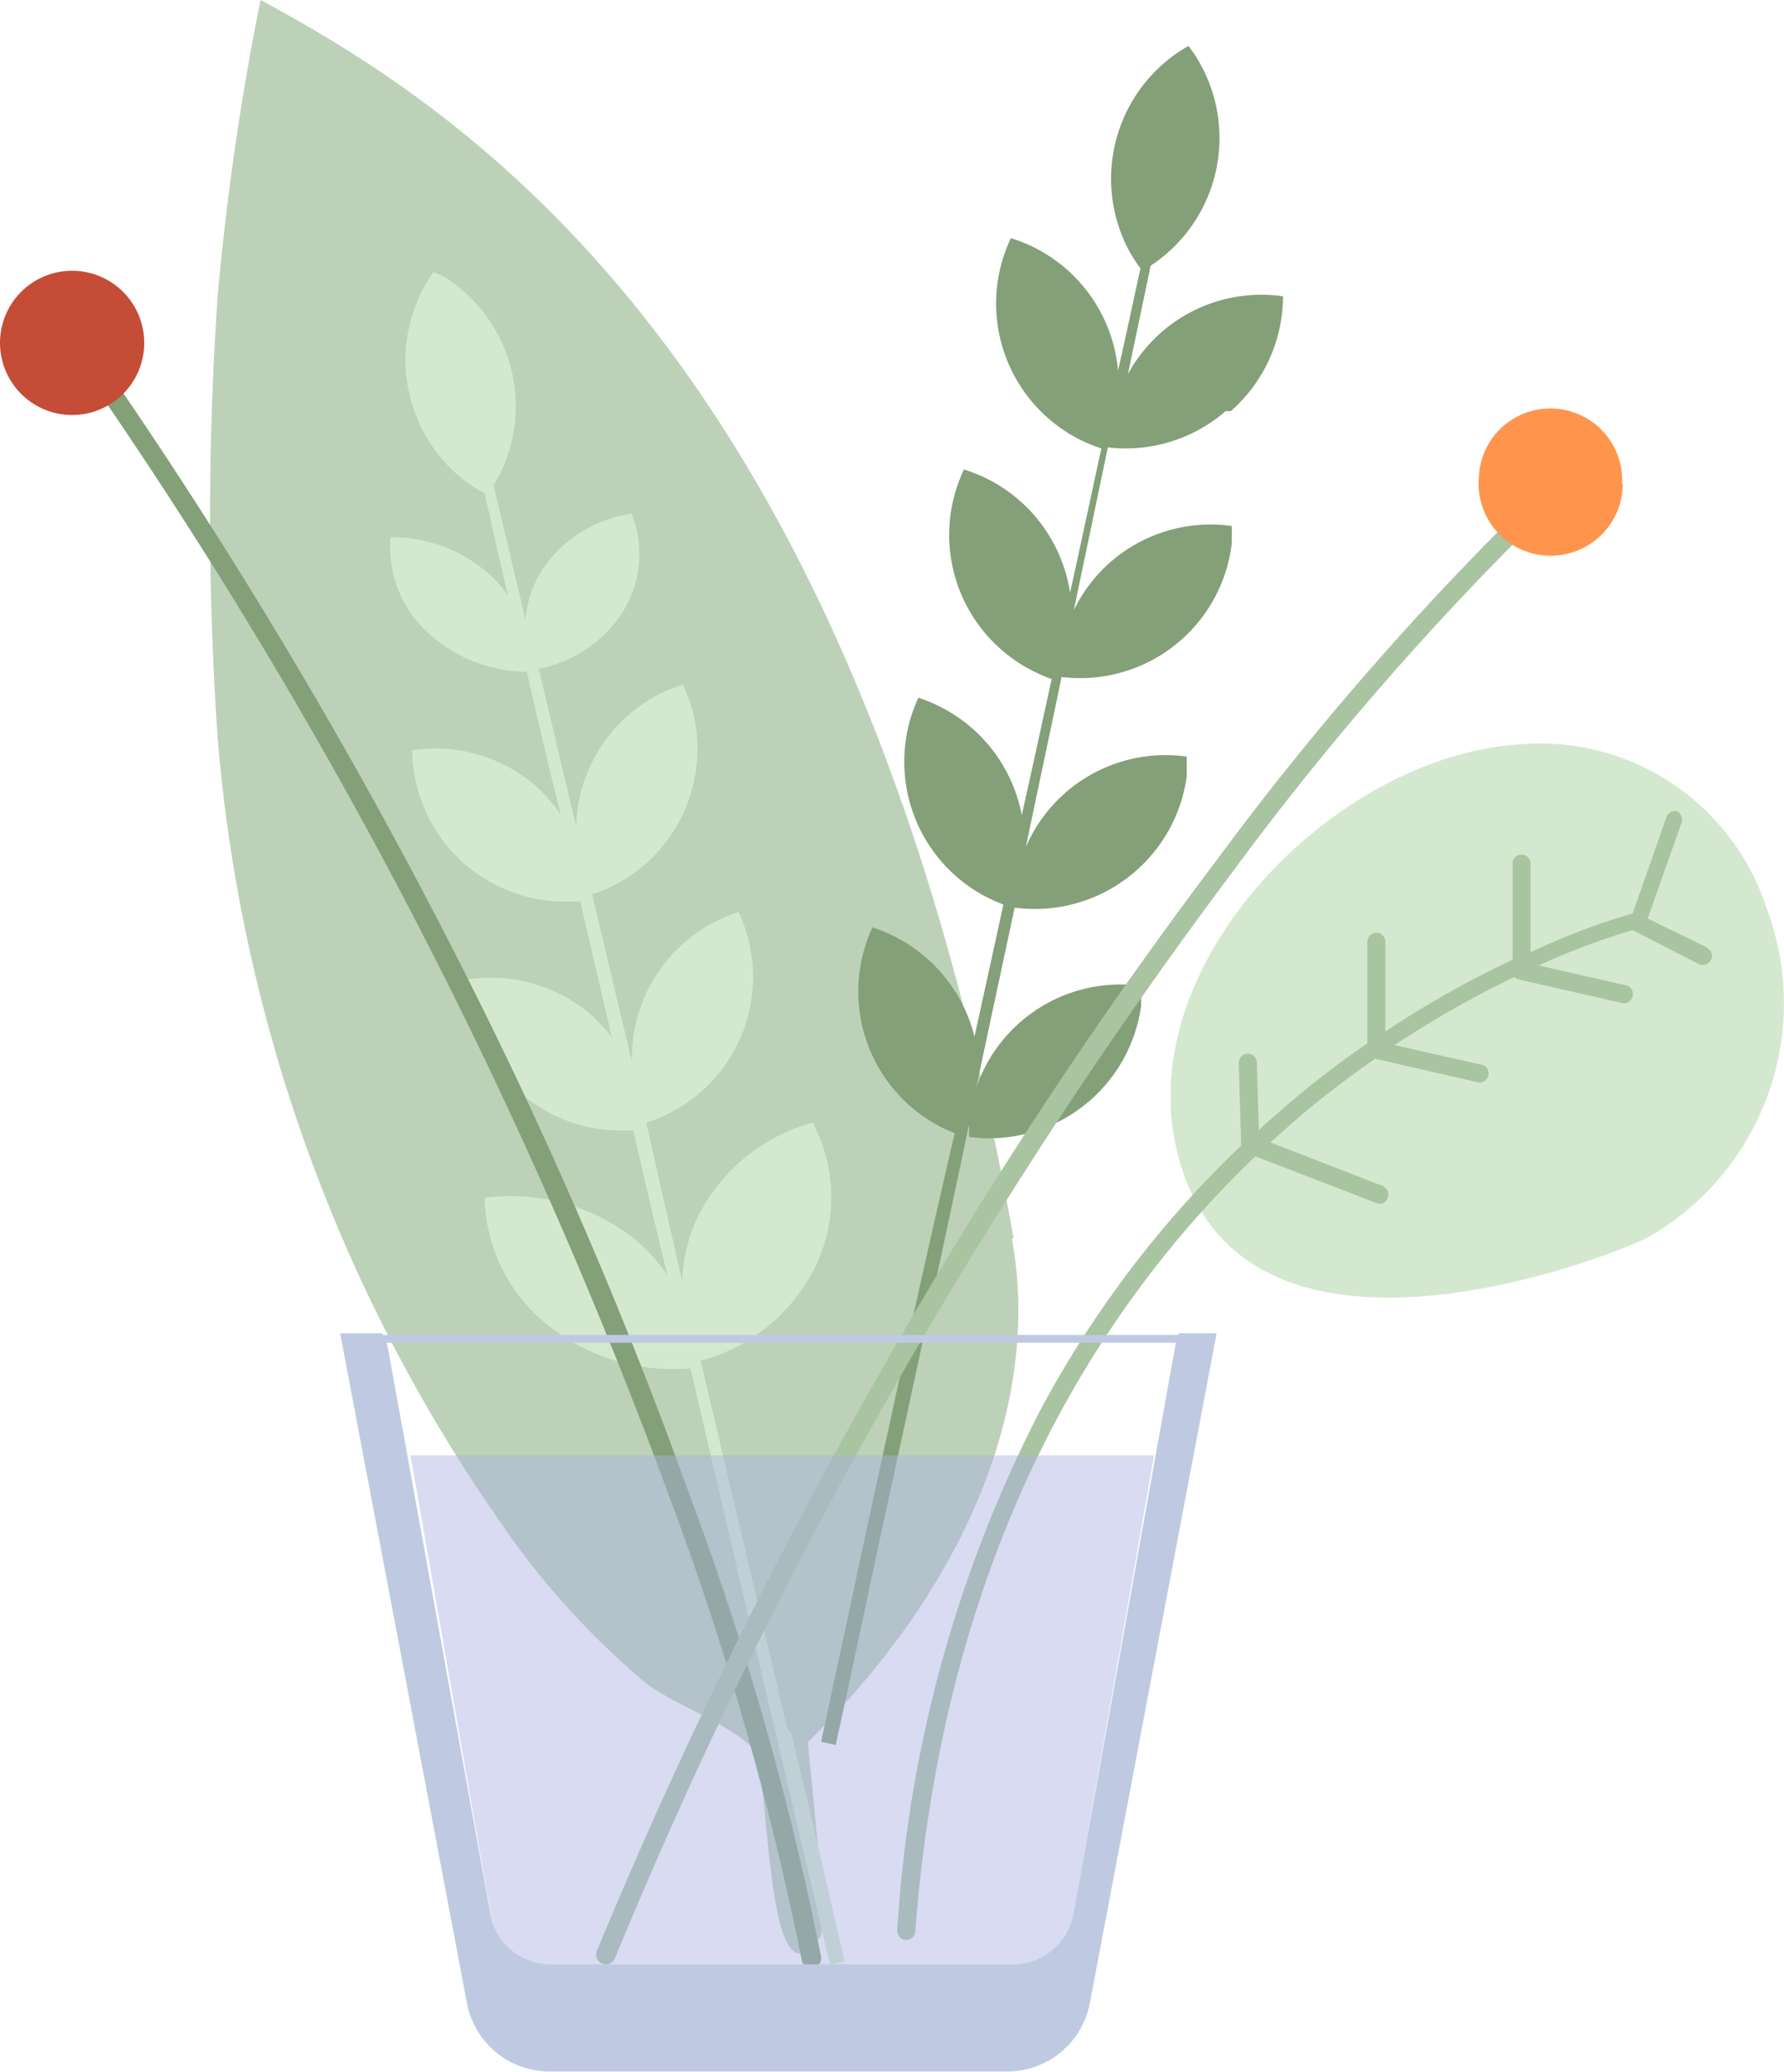 <svg xmlns="http://www.w3.org/2000/svg" xmlns:xlink="http://www.w3.org/1999/xlink" viewBox="0 0 52.45 60.9">
  <defs>
    <style>
      .cls-1 {
        fill: none;
      }

      .cls-2 {
        fill: #bdd1b8;
      }

      .cls-3 {
        fill: #d4e8cf;
      }

      .cls-4 {
        fill: #a9c4a1;
      }

      .cls-5 {
        fill: #83a078;
      }

      .cls-6 {
        fill: #c54c37;
      }

      .cls-7 {
        fill: #ff954d;
      }

      .cls-8 {
        fill: #bfcae2;
      }

      .cls-9 {
        opacity: 0.46;
      }

      .cls-10 {
        clip-path: url(#clip-path);
      }

      .cls-11 {
        fill: #a9b1e0;
      }
    </style>
    <clipPath id="clip-path">
      <rect class="cls-1" x="12.07" y="42.78" width="21.85" height="14.96"/>
    </clipPath>
  </defs>
  <g id="Layer_2" data-name="Layer 2">
    <g id="Group_45542" data-name="Group 45542">
      <path id="Path_594557" data-name="Path 594557" class="cls-2" d="M29.8,36.4C25.26,11,14.1,3.46,7.66,0A79.6,79.6,0,0,0,6.4,8.7a94.58,94.58,0,0,0,0,13,47,47,0,0,0,8.28,23A23.31,23.31,0,0,0,19,49.48c.76.6,2.57,1.24,3.15,1.94.35.43.37,4,.88,5.43.24.65.57.84,1.09.08.2-.3-.23-4.25-.37-5.72,5.11-5.05,6.8-10.46,6-14.8"/>
      <path id="Path_594558" data-name="Path 594558" class="cls-3" d="M51.9,26.58a7,7,0,0,0-7.33-4.69C38.83,22.31,32.42,29.21,35,35s12.43,1.91,13.45,1.37a7.92,7.92,0,0,0,3.44-9.8"/>
      <path id="Path_594559" data-name="Path 594559" class="cls-4" d="M50.21,27.86,48.44,27l1-2.82a.27.27,0,0,0-.16-.34A.28.28,0,0,0,49,24l-1,2.85h0a20.3,20.3,0,0,0-3,1.14V25.34a.27.27,0,0,0-.53,0v2.87a29.19,29.19,0,0,0-3.74,2.11V27.67a.26.26,0,0,0-.28-.25.27.27,0,0,0-.25.25v3a27.94,27.94,0,0,0-2.29,1.75c-.3.26-.6.52-.9.8l-.06-2a.27.27,0,0,0-.29-.25.28.28,0,0,0-.24.26l.07,2.44v0a30.79,30.79,0,0,0-5.94,7.85,38.35,38.35,0,0,0-4.17,15.22.34.34,0,0,0,.08.21.28.28,0,0,0,.17.07.26.26,0,0,0,.28-.24c.87-11.54,5.66-18.65,10-22.79l3.55,1.37a.25.25,0,0,0,.34-.15.28.28,0,0,0-.15-.35l-3.3-1.28.88-.78c.74-.62,1.48-1.18,2.2-1.68l3,.69a.26.26,0,0,0,.14-.51h0l-2.57-.58a29.8,29.8,0,0,1,3.52-2h0a.4.4,0,0,0,.13.07l3.07.7a.27.27,0,0,0,.12-.52h0l-2.6-.59A20.08,20.08,0,0,1,48,27.34l1.95,1a.26.26,0,0,0,.35-.12.25.25,0,0,0-.11-.35"/>
      <path id="Path_594560" data-name="Path 594560" class="cls-3" d="M23.15,50.82,20.6,40A5.28,5.28,0,0,0,24,37.17,4.66,4.66,0,0,0,23.89,33a5.34,5.34,0,0,0-3.38,2.78,4.65,4.65,0,0,0-.45,1.9L19,33h0a4.49,4.49,0,0,0,2.93-5.64,3.71,3.71,0,0,0-.22-.55,4.5,4.5,0,0,0-3.13,4.4q-.6-2.5-1.17-4.92a4.49,4.49,0,0,0,2.87-5.67c-.06-.17-.13-.34-.2-.5a4.49,4.49,0,0,0-3.14,4.17c-.38-1.58-.74-3.12-1.1-4.63A3.8,3.8,0,0,0,18.3,18a3.2,3.2,0,0,0,.27-2.9,3.8,3.8,0,0,0-2.63,1.65,3.21,3.21,0,0,0-.49,1.47c-.32-1.35-.63-2.66-.94-3.95A4.49,4.49,0,0,0,13,8.1L12.74,8a4.48,4.48,0,0,0,1.09,6.25,3.58,3.58,0,0,0,.42.25c.22,1,.45,2,.68,3a3.24,3.24,0,0,0-.45-.53,4.29,4.29,0,0,0-3-1.18,3.42,3.42,0,0,0,1.08,2.79,4.35,4.35,0,0,0,2.93,1.17c.31,1.37.64,2.77,1,4.2a4.91,4.91,0,0,0-.8-.9,4.53,4.53,0,0,0-3.57-1,4.49,4.49,0,0,0,4.52,4.45l.42,0c.31,1.33.62,2.67.93,4a4.45,4.45,0,0,0-.66-.71,4.51,4.51,0,0,0-3.57-1,4.49,4.49,0,0,0,4.53,4.44h.33c.32,1.4.65,2.81,1,4.25a5.12,5.12,0,0,0-1-1.09,5.87,5.87,0,0,0-4.37-1.18,4.91,4.91,0,0,0,1.93,3.8,5.87,5.87,0,0,0,4.12,1.21c.82,3.53,1.66,7.15,2.53,10.83.53,2.27,1.06,4.5,1.57,6.7l.43-.1c-.52-2.2-1-4.44-1.57-6.7"/>
      <path id="Path_594561" data-name="Path 594561" class="cls-5" d="M36.18,12.09a4.5,4.5,0,0,0,1.54-3.38A4.46,4.46,0,0,0,33.16,11l.67-3.19a4.49,4.49,0,0,0,1.29-6.21l-.18-.25a4.49,4.49,0,0,0-1.69,6.12c.09.14.18.29.28.42-.22,1-.43,2-.66,3A4.49,4.49,0,0,0,29.72,7a4.48,4.48,0,0,0,2.19,6,3.8,3.8,0,0,0,.47.18c-.3,1.38-.6,2.8-.92,4.24a4.5,4.5,0,0,0-3.12-3.62,4.48,4.48,0,0,0,2.19,6,3.52,3.52,0,0,0,.39.16c-.29,1.32-.58,2.67-.88,4A4.51,4.51,0,0,0,27,20.51a4.48,4.48,0,0,0,2.19,5.95l.31.13c-.28,1.28-.56,2.57-.85,3.88a4.52,4.52,0,0,0-3-3.21,4.48,4.48,0,0,0,2.18,5.95l.24.1C27.18,37.1,26.34,41,25.47,45q-.67,3.14-1.33,6.2l.43.09c.44-2,.88-4.1,1.33-6.2C26.79,41,27.66,37,28.49,33.05v0c0,.12,0,.24,0,.37a4.51,4.51,0,0,0,5.06-3.86c0-.19,0-.39,0-.58a4.48,4.48,0,0,0-4.85,3v0c.38-1.8.76-3.56,1.13-5.3v0a4.51,4.51,0,0,0,5.06-3.86c0-.19,0-.39,0-.58a4.47,4.47,0,0,0-4.73,2.66c.35-1.69.71-3.35,1.05-5a4.49,4.49,0,0,0,5-3.89,5.28,5.28,0,0,0,0-.55,4.48,4.48,0,0,0-3.56,1.06,4.43,4.43,0,0,0-1.08,1.42c.34-1.64.68-3.24,1-4.79a4.48,4.48,0,0,0,3.47-1.07"/>
      <path id="Path_594562" data-name="Path 594562" class="cls-5" d="M24,57.84H23.9a.28.28,0,0,1-.33-.23A88.11,88.11,0,0,0,19.68,44,146.35,146.35,0,0,0,2.82,11.4a.29.29,0,1,1,.48-.32h0A151.6,151.6,0,0,1,13.87,29,134.58,134.58,0,0,1,20.22,43.8a87.29,87.29,0,0,1,3.92,13.72.3.3,0,0,1-.19.32"/>
      <path id="Path_594563" data-name="Path 594563" class="cls-6" d="M4.1,9.32A2.12,2.12,0,1,1,1.36,8.1,2.12,2.12,0,0,1,4.1,9.32h0"/>
      <path id="Path_594564" data-name="Path 594564" class="cls-4" d="M17.69,57.71a.28.28,0,0,1-.14-.37,151.32,151.32,0,0,1,9.28-18.65,137.63,137.63,0,0,1,8.92-13.38,88,88,0,0,1,9.38-10.76.29.29,0,0,1,.38.43,87,87,0,0,0-9.31,10.7A145.82,145.82,0,0,0,18.08,57.56a.29.29,0,0,1-.38.16h0"/>
      <path id="Path_594565" data-name="Path 594565" class="cls-7" d="M47.71,14.21a2.12,2.12,0,1,1-4.23-.2,2.1,2.1,0,0,1,2.21-2h0a2.11,2.11,0,0,1,2,2.21"/>
      <path id="Path_594566" data-name="Path 594566" class="cls-8" d="M34.66,39.19a1.15,1.15,0,0,0-.1.33l-3,16.74a1.8,1.8,0,0,1-1.78,1.48H16.2a1.8,1.8,0,0,1-1.78-1.48l-3-16.55a1.42,1.42,0,0,0-.19-.52H10l3.73,19.7a2.47,2.47,0,0,0,2.43,2H29.61a2.47,2.47,0,0,0,2.43-2l3.73-19.7Z"/>
      <rect id="Rectangle_21598" data-name="Rectangle 21598" class="cls-8" x="10.13" y="39.24" width="25.53" height="0.23"/>
      <g id="Group_45538" data-name="Group 45538" class="cls-9">
        <g id="Group_45537" data-name="Group 45537">
          <g class="cls-10">
            <g id="Group_45536" data-name="Group 45536">
              <path id="Path_594567" data-name="Path 594567" class="cls-11" d="M29.8,57.74H16.19a1.78,1.78,0,0,1-1.76-1.47L12.07,42.78H33.93L31.56,56.27a1.78,1.78,0,0,1-1.76,1.47"/>
            </g>
          </g>
        </g>
      </g>
    </g>
  </g>
</svg>
